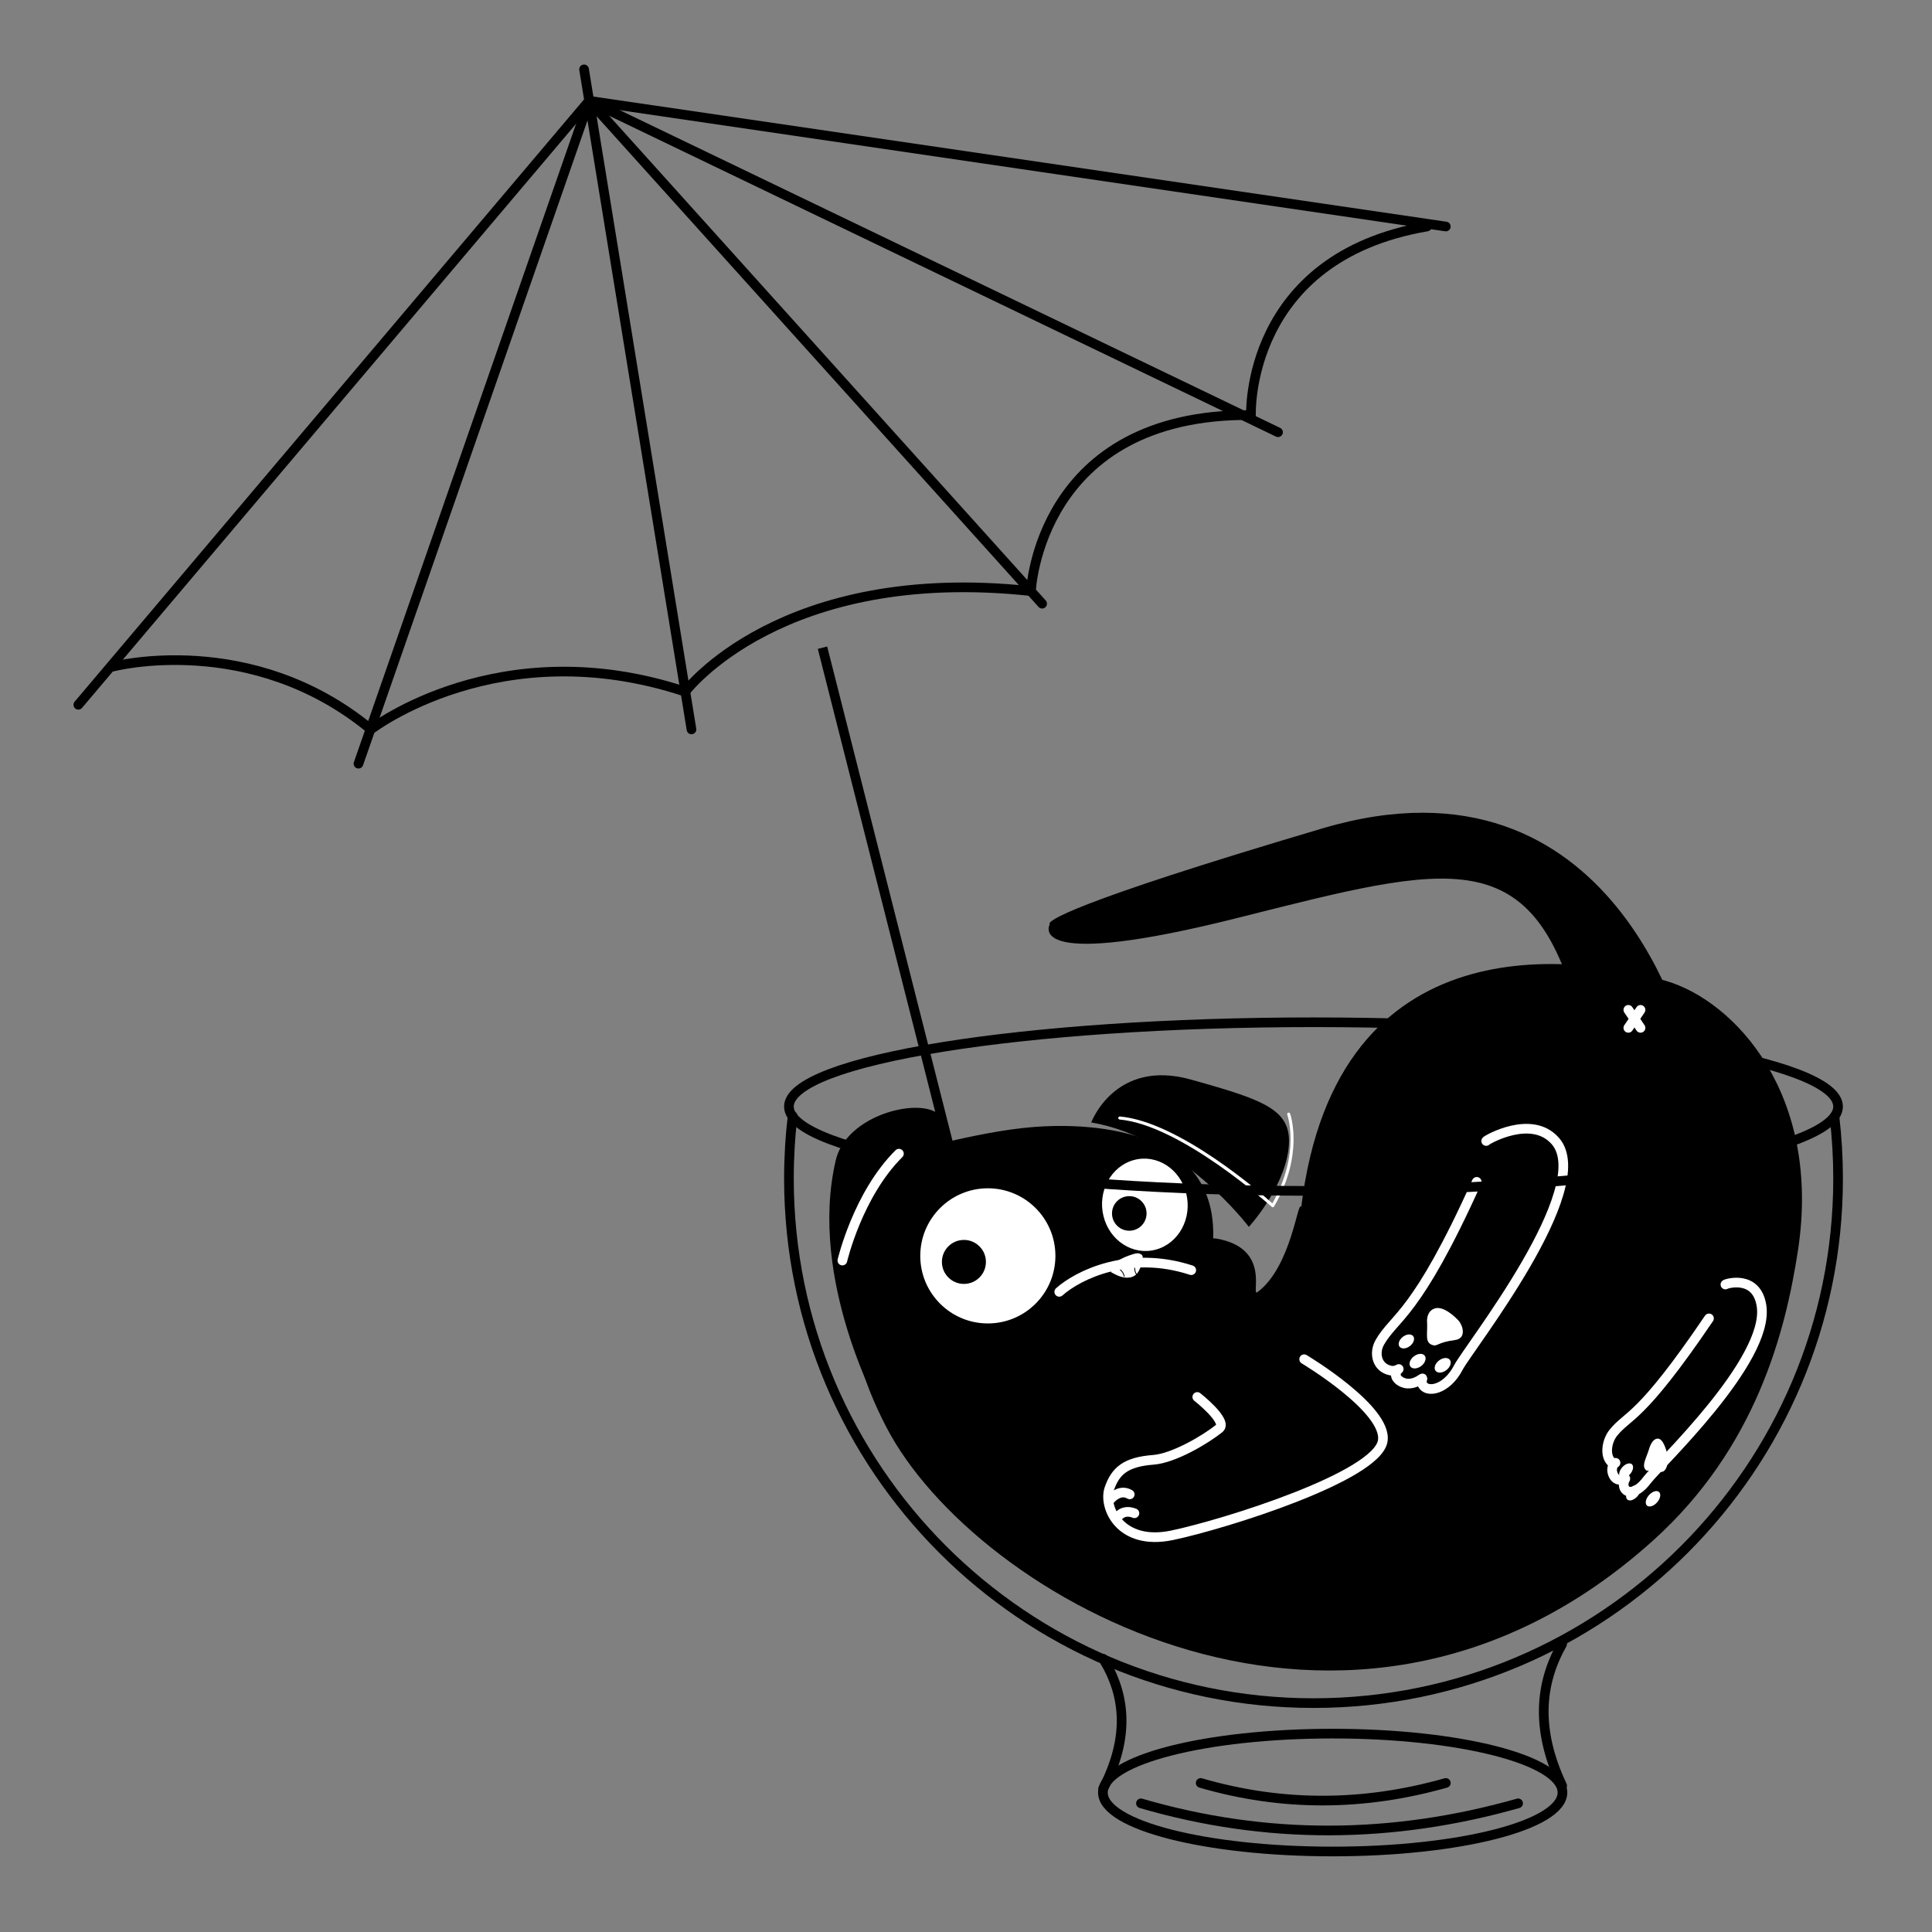<?xml version="1.0" encoding="UTF-8"?> <svg xmlns="http://www.w3.org/2000/svg" width="100" height="100" viewBox="0 0 100 100" fill="none"><rect x="0" y="0" width="100" height="100" fill="#808080" stroke="none"/><path fill-rule="evenodd" clip-rule="evenodd" d="M87.345 54.264C87.345 54.264 83.716 38.357 68.457 42.875C55.063 46.842 54.304 47.67 54.319 47.813C54.325 47.816 54.33 47.822 54.333 47.829C54.335 47.837 54.334 47.844 54.33 47.851C54.244 48.028 53.341 50.205 64.043 47.515C75.185 44.714 79.458 43.434 81.814 52.962" fill="black"></path><path fill-rule="evenodd" clip-rule="evenodd" d="M48.481 59.228C48.481 59.228 40.461 63.444 45.878 73.87C50.476 82.72 69.888 93.868 85.573 79.727C90.895 74.928 92.413 68.931 93.057 64.759C94.31 56.636 89.774 51.803 86.224 50.768C81.76 49.468 69.169 47.536 67.352 62.482C67.177 62.007 66.864 65.541 65.097 66.874C64.688 67.183 65.874 64.608 62.96 64.109C62.759 64.074 62.794 64.178 62.797 63.946C62.875 57.495 54.247 58.27 53.361 58.346C51.996 58.462 50.425 58.767 48.481 59.228Z" fill="black"></path><path d="M48.881 59.207C48.881 59.207 49.466 57.841 48.124 57.435C46.766 57.023 43.749 57.963 43.258 60.058C41.803 66.274 45.589 73.056 45.589 73.056C45.589 73.056 45.012 62.312 48.881 59.207Z" fill="black"></path><path d="M56.482 58.098C56.482 58.098 57.71 54.78 61.642 55.878C65.574 56.976 66.95 57.464 66.688 59.511C66.426 61.558 64.641 63.502 64.641 63.502C64.641 63.502 61.158 58.882 56.482 58.098Z" fill="black"></path><path d="M65.915 62.478C65.928 62.471 65.938 62.461 65.946 62.448C67.523 59.736 66.783 57.659 66.775 57.639C66.76 57.598 66.715 57.578 66.674 57.593C66.634 57.607 66.613 57.653 66.628 57.694C66.635 57.714 67.332 59.682 65.858 62.285C65.231 61.727 61.008 58.059 57.967 57.79C57.924 57.786 57.886 57.818 57.881 57.861C57.877 57.905 57.909 57.943 57.953 57.947C61.121 58.228 65.778 62.425 65.824 62.467C65.842 62.483 65.866 62.49 65.889 62.487C65.899 62.485 65.907 62.482 65.915 62.478Z" fill="white"></path><path d="M57.333 65.71C57.366 65.769 57.433 65.807 57.496 65.841C57.511 65.849 57.524 65.857 57.538 65.865L57.539 65.865C57.556 65.874 57.571 65.882 57.587 65.891C57.749 65.979 57.916 66.062 58.098 66.105C58.168 66.12 58.239 66.13 58.311 66.132C58.327 66.133 58.343 66.133 58.358 66.132C58.496 66.129 58.63 66.097 58.736 66.023C58.774 65.998 58.808 65.968 58.837 65.934C58.847 65.924 58.857 65.914 58.866 65.902C58.891 65.87 58.914 65.837 58.934 65.802C59.034 65.631 59.081 65.44 59.12 65.249C59.123 65.235 59.126 65.22 59.129 65.206C59.131 65.194 59.133 65.183 59.136 65.171C59.147 65.117 59.157 65.058 59.135 65.005C59.104 64.929 59.01 64.882 58.918 64.873C58.826 64.865 58.735 64.888 58.648 64.915C58.352 65.003 58.071 65.126 57.812 65.278C57.69 65.35 57.24 65.543 57.333 65.71Z" fill="white"></path><path d="M58.899 66.088C58.908 66.077 58.916 66.065 58.924 66.052C58.819 65.951 58.755 65.804 58.752 65.654C58.751 65.547 58.781 65.452 58.836 65.385C58.898 65.311 58.996 65.277 59.075 65.302C59.095 65.309 59.113 65.319 59.131 65.332C59.133 65.316 59.136 65.3 59.138 65.284C59.122 65.274 59.105 65.266 59.088 65.26C58.992 65.229 58.878 65.268 58.804 65.357C58.742 65.431 58.708 65.537 58.709 65.655C58.712 65.818 58.783 65.98 58.899 66.088Z" fill="black"></path><path d="M57.464 65.847L57.464 65.848C57.48 65.856 57.494 65.864 57.508 65.872C57.499 65.803 57.535 65.724 57.598 65.681C57.663 65.637 57.751 65.627 57.836 65.656C57.908 65.68 57.977 65.731 58.041 65.806C58.102 65.879 58.157 65.979 58.172 66.085C58.186 66.085 58.201 66.084 58.214 66.082C58.199 65.965 58.14 65.856 58.073 65.776C58.004 65.695 57.928 65.64 57.849 65.613C57.753 65.58 57.65 65.592 57.574 65.644C57.507 65.69 57.466 65.769 57.464 65.847Z" fill="black"></path><path d="M62.147 92.285C66.376 93.519 70.606 93.485 74.836 92.285" stroke="black" stroke-width="0.5" stroke-miterlimit="1.5" stroke-linecap="round" stroke-linejoin="round"></path><path d="M59.055 93.341C65.562 95.239 72.07 95.187 78.577 93.341" stroke="black" stroke-width="0.5" stroke-miterlimit="1.5" stroke-linecap="round" stroke-linejoin="round"></path><path d="M94.956 57.835C95.077 58.874 95.139 59.93 95.139 61.002C95.139 75.987 82.973 88.153 67.987 88.153C53.001 88.153 40.835 75.987 40.835 61.002C40.835 59.906 40.9 58.826 41.026 57.765" stroke="black" stroke-width="0.5" stroke-miterlimit="1.5" stroke-linecap="round" stroke-linejoin="round"></path><path d="M68.979 95.833C75.547 95.833 80.872 94.468 80.872 92.783C80.872 91.098 75.547 89.732 68.979 89.732C62.41 89.732 57.086 91.098 57.086 92.783C57.086 94.468 62.41 95.833 68.979 95.833Z" stroke="black" stroke-width="0.5" stroke-miterlimit="1.5" stroke-linecap="round" stroke-linejoin="round"></path><path d="M57.102 85.859C58.261 87.737 58.479 89.909 57.102 92.579" stroke="black" stroke-width="0.5" stroke-miterlimit="1.5" stroke-linecap="round" stroke-linejoin="round"></path><path d="M80.856 85.096C79.698 87.144 79.48 89.513 80.856 92.427" stroke="black" stroke-width="0.5" stroke-miterlimit="1.5" stroke-linecap="round" stroke-linejoin="round"></path><path d="M42.634 33.767L54.639 81.11" stroke="black" stroke-width="0.5" stroke-miterlimit="1.5" stroke-linecap="square" stroke-linejoin="round"></path><path d="M5.857 34.5C5.857 34.5 13.004 32.633 19.198 37.753C19.198 37.753 25.849 32.618 35.466 35.801C35.466 35.801 40.42 29.197 53.362 30.595C53.362 30.595 53.756 21.396 64.75 21.485C64.75 21.485 64.429 13.336 73.86 11.724" stroke="black" stroke-width="0.5" stroke-miterlimit="1.5" stroke-linecap="round" stroke-linejoin="round"></path><path d="M74.835 11.724L30.496 5.217" stroke="black" stroke-width="0.5" stroke-miterlimit="1.5" stroke-linecap="round" stroke-linejoin="round"></path><path d="M66.151 22.372L30.496 5.217" stroke="black" stroke-width="0.5" stroke-miterlimit="1.5" stroke-linecap="round" stroke-linejoin="round"></path><path d="M53.94 31.247L30.496 5.217" stroke="black" stroke-width="0.5" stroke-miterlimit="1.5" stroke-linecap="round" stroke-linejoin="round"></path><path d="M35.791 37.754L30.231 3.59" stroke="black" stroke-width="0.5" stroke-miterlimit="1.5" stroke-linecap="round" stroke-linejoin="round"></path><path d="M18.555 39.528L30.497 5.217" stroke="black" stroke-width="0.5" stroke-miterlimit="1.5" stroke-linecap="round" stroke-linejoin="round"></path><path d="M4.054 36.48L30.496 5.217" stroke="black" stroke-width="0.5" stroke-miterlimit="1.5" stroke-linecap="round" stroke-linejoin="round"></path><path d="M51.131 68.501C53.062 68.501 54.628 66.935 54.628 65.004C54.628 63.072 53.062 61.506 51.131 61.506C49.199 61.506 47.633 63.072 47.633 65.004C47.633 66.935 49.199 68.501 51.131 68.501Z" fill="white"></path><path d="M49.892 66.455C50.521 66.455 51.031 65.945 51.031 65.317C51.031 64.688 50.521 64.178 49.892 64.178C49.263 64.178 48.753 64.688 48.753 65.317C48.753 65.945 49.263 66.455 49.892 66.455Z" fill="black"></path><path d="M59.825 64.68C61.009 64.36 61.715 63.062 61.401 61.781C61.088 60.5 59.875 59.721 58.691 60.042C57.507 60.362 56.802 61.66 57.115 62.941C57.428 64.222 58.642 65.001 59.825 64.68Z" fill="white"></path><path d="M58.451 63.702C58.946 63.702 59.346 63.301 59.346 62.807C59.346 62.313 58.946 61.912 58.451 61.912C57.957 61.912 57.557 62.313 57.557 62.807C57.557 63.301 57.957 63.702 58.451 63.702Z" fill="black"></path><path d="M76.924 59.058C76.966 58.992 79.281 57.661 80.503 59.058C82.612 61.465 76.004 69.779 75.487 70.779C74.874 71.964 73.816 72.129 73.616 71.633C73.552 71.479 73.66 71.319 73.616 71.35C73.439 71.468 73.11 71.683 72.721 71.595C72.457 71.531 72.153 71.308 72.274 71.025C72.331 70.889 72.411 70.851 72.396 70.862C72.349 70.895 72.169 70.978 71.989 70.942C71.258 70.799 71.102 70.036 71.419 69.479C72.182 68.14 73.307 68.132 76.436 61.173" stroke="white" stroke-width="0.5" stroke-miterlimit="1.5" stroke-linecap="round" stroke-linejoin="round"></path><path d="M72.978 69.671C73.173 69.52 73.249 69.291 73.147 69.16C73.046 69.029 72.805 69.044 72.61 69.195C72.415 69.346 72.339 69.574 72.441 69.706C72.543 69.837 72.783 69.821 72.978 69.671Z" fill="white"></path><path d="M73.566 70.701C73.769 70.544 73.848 70.305 73.742 70.168C73.636 70.031 73.385 70.048 73.182 70.205C72.978 70.362 72.899 70.6 73.005 70.737C73.112 70.874 73.362 70.858 73.566 70.701Z" fill="white"></path><path d="M74.865 70.916C75.069 70.759 75.148 70.52 75.042 70.383C74.936 70.246 74.685 70.263 74.482 70.42C74.278 70.577 74.199 70.815 74.305 70.952C74.411 71.089 74.662 71.073 74.865 70.916Z" fill="white"></path><path fill-rule="evenodd" clip-rule="evenodd" d="M73.868 68.483C73.868 68.483 73.784 67.901 74.244 67.731C74.704 67.562 75.332 68.175 75.497 68.357C75.712 68.597 75.929 69.278 75.306 69.361C74.36 69.484 74.404 69.723 74.119 69.611C73.751 69.467 73.891 69.072 73.868 68.483Z" fill="white"></path><path d="M89.307 66.486C89.348 66.439 90.931 65.96 91.177 67.597C91.601 70.421 85.811 75.859 85.26 76.599C84.606 77.476 84.007 77.296 84.042 76.788C84.053 76.629 84.154 76.519 84.122 76.532C83.996 76.584 83.764 76.675 83.586 76.475C83.466 76.336 83.37 76.041 83.513 75.822C83.58 75.719 83.633 75.709 83.622 75.714C83.588 75.729 83.471 75.748 83.387 75.659C83.046 75.304 83.179 74.568 83.501 74.165C84.276 73.196 84.866 73.538 88.457 68.24" stroke="white" stroke-width="0.5" stroke-miterlimit="1.5" stroke-linecap="round" stroke-linejoin="round"></path><path d="M84.247 76.417C84.441 76.279 84.563 76.037 84.519 75.877C84.476 75.717 84.283 75.699 84.089 75.837C83.895 75.975 83.773 76.217 83.817 76.377C83.86 76.537 84.053 76.555 84.247 76.417Z" fill="white"></path><path d="M84.624 77.566C84.827 77.422 84.954 77.17 84.908 77.003C84.863 76.836 84.662 76.817 84.459 76.961C84.257 77.105 84.13 77.357 84.175 77.524C84.221 77.691 84.422 77.71 84.624 77.566Z" fill="white"></path><path d="M85.642 77.879C85.844 77.735 85.972 77.483 85.926 77.316C85.88 77.149 85.679 77.13 85.477 77.275C85.274 77.418 85.147 77.671 85.193 77.838C85.239 78.004 85.44 78.023 85.642 77.879Z" fill="white"></path><path fill-rule="evenodd" clip-rule="evenodd" d="M85.356 75.003C85.356 75.003 85.485 74.477 85.797 74.463C86.11 74.448 86.279 75.158 86.317 75.363C86.366 75.632 86.282 76.282 85.904 76.175C85.33 76.009 85.282 76.229 85.154 76.05C84.99 75.819 85.189 75.519 85.356 75.003Z" fill="white"></path><path d="M61.971 72.307C61.971 72.307 63.571 73.56 63.11 73.935C62.392 74.513 60.756 75.48 59.694 75.56C58.258 75.67 57.733 76.141 57.416 77.061C57.099 77.984 57.953 80.034 60.67 79.466C63.387 78.896 71.263 76.428 71.57 74.585C71.843 72.946 67.503 70.353 67.503 70.353" stroke="white" stroke-width="0.5" stroke-miterlimit="1.5" stroke-linecap="round" stroke-linejoin="round"></path><path d="M54.826 66.866C55.824 65.977 58.45 64.697 61.659 65.744" stroke="white" stroke-width="0.5" stroke-miterlimit="1.5" stroke-linecap="round" stroke-linejoin="round"></path><path d="M57.416 77.675C57.416 77.675 57.897 77.011 58.475 77.35" stroke="white" stroke-width="0.5" stroke-miterlimit="1.5" stroke-linecap="round" stroke-linejoin="round"></path><path d="M57.812 78.577C57.812 78.577 58.075 78.07 58.718 78.326" stroke="white" stroke-width="0.5" stroke-miterlimit="1.5" stroke-linecap="round" stroke-linejoin="round"></path><path d="M67.986 61.641C82.982 61.641 95.138 59.687 95.138 57.276C95.138 54.866 82.982 52.912 67.986 52.912C52.99 52.912 40.834 54.866 40.834 57.276C40.834 59.687 52.99 61.641 67.986 61.641Z" stroke="black" stroke-width="0.5" stroke-miterlimit="1.5" stroke-linecap="round" stroke-linejoin="round"></path><path d="M84.914 52.27L84.282 53.202" stroke="white" stroke-width="0.5" stroke-miterlimit="1.5" stroke-linecap="round" stroke-linejoin="round"></path><path d="M84.282 52.27L84.914 53.202" stroke="white" stroke-width="0.5" stroke-miterlimit="1.5" stroke-linecap="round" stroke-linejoin="round"></path><path d="M43.601 65.246C43.601 65.246 44.395 61.835 46.529 59.714" stroke="white" stroke-width="0.5" stroke-miterlimit="1.5" stroke-linecap="round" stroke-linejoin="round"></path></svg> 